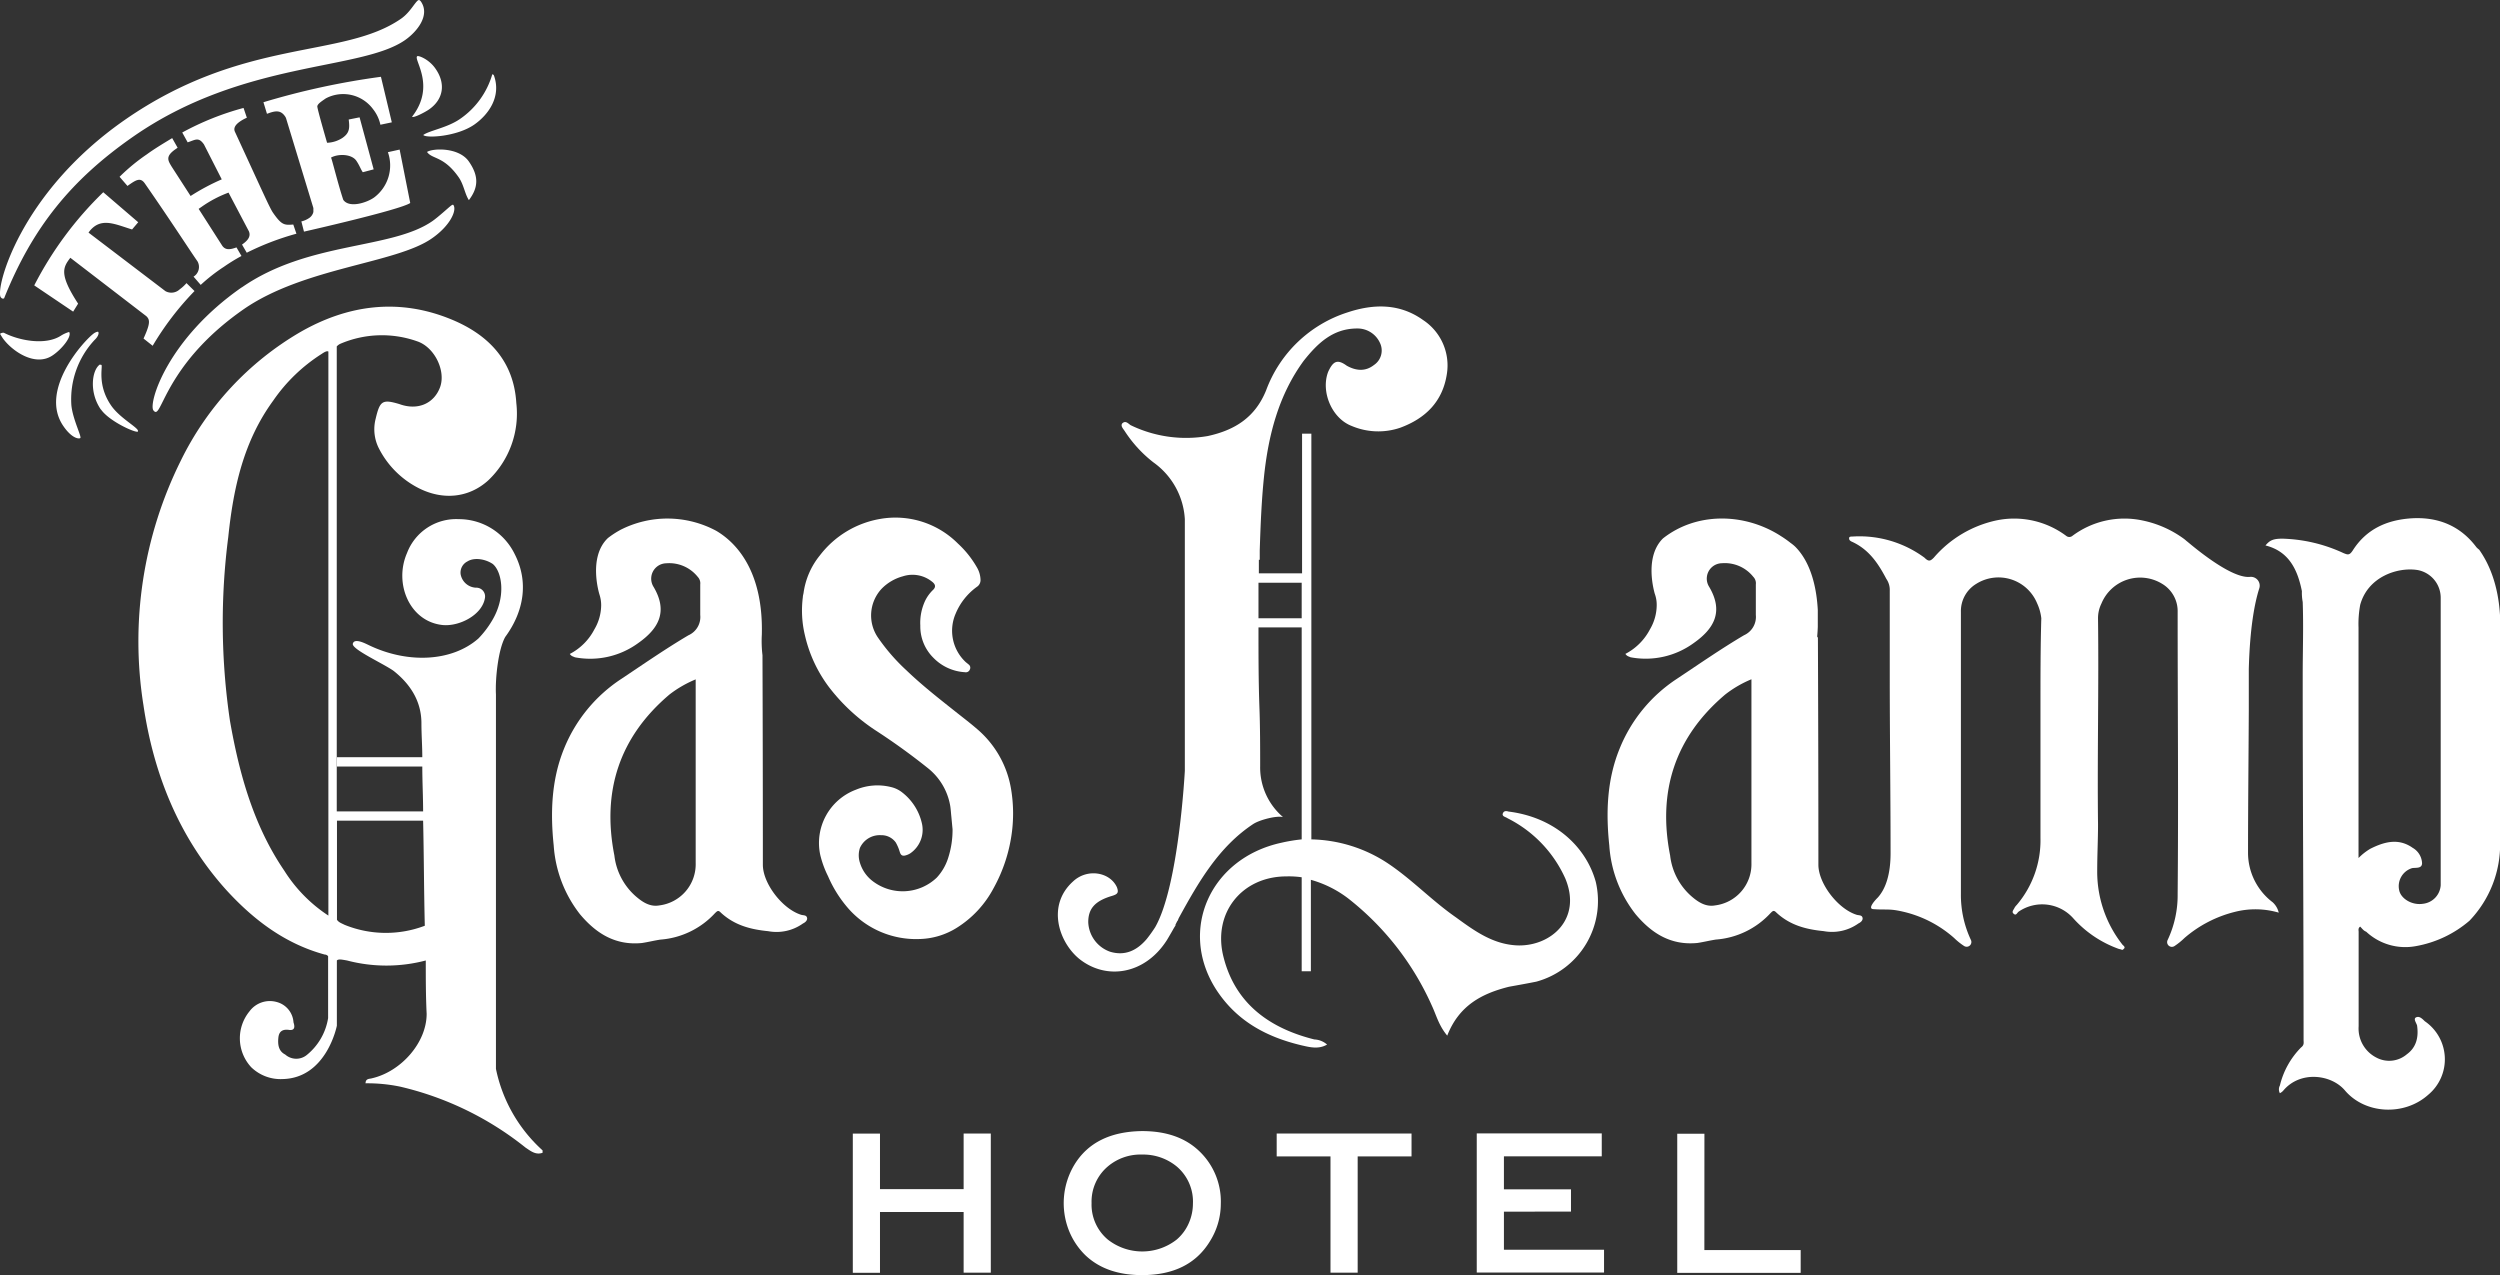 <svg id="Layer_1" data-name="Layer 1" xmlns="http://www.w3.org/2000/svg" viewBox="0 0 459.98 234.61"><rect x="0" y="0" width="459.98" height="234.61" fill="#333333" stroke="none"/><defs><style>.cls-1{fill:#fff;}</style></defs><path class="cls-1" d="M99.83,212.1c-1.25.46-2.19-.32-3.12-.94a57.92,57.92,0,0,0-23.06-11.22,29.52,29.52,0,0,0-6.39-.62c0-.94.77-.78,1.24-.94,5.3-1.25,10-6.54,10-11.84-.16-3.27-.16-6.55-.16-9.82a28.44,28.44,0,0,1-14.49,0c-.94-.16-1.56-.31-1.87,0v12s-1.87,9.66-10,9.82a7.75,7.75,0,0,1-5.76-2.18,7.83,7.83,0,0,1-.31-10.29,4.66,4.66,0,0,1,5-1.71A4.14,4.14,0,0,1,54,188.1c.15.46.47,1.55-.78,1.4-1.09-.16-1.87.15-2,1.4s0,2.49,1.25,3.12a3.06,3.06,0,0,0,3.9.15,10.93,10.93,0,0,0,4-6.85V175.94a.8.8,0,0,0-.63-.31c-7.32-2-13.08-6.39-18.07-11.84-8.73-9.67-13.4-21.35-15.27-34a74.74,74.74,0,0,1,6.85-45,55.69,55.69,0,0,1,22-23.69C64.14,56,73.49,54.85,83,58.75c6.86,2.81,11.54,7.64,12,15.43a16.93,16.93,0,0,1-5.14,14.18c-3.58,3.27-8.41,3.74-12.93,1.4a16.71,16.71,0,0,1-7.17-7.17A7.75,7.75,0,0,1,69.13,77c.77-3.27,1.24-3.58,4.36-2.65,3.43,1.25,6.39-.15,7.48-3.11S80,63.89,76.76,62.8a19.42,19.42,0,0,0-14.18.47,2.07,2.07,0,0,0-.62.47v85.55H77.85c0-2.65-.15-5.45-.15-8.26H62v-1.71H77.7c0-2-.16-4.21-.16-6.23,0-4.21-2.18-7.33-5.14-9.67-2-1.4-7.79-4-7.48-5,.31-1.09,2.34,0,3,.31,7.17,3.43,15.27,3,20.1-1.25a17.61,17.61,0,0,0,2.5-3.27c2.64-4.36,1.87-9,.15-10.44-1.4-.94-3.43-1.25-4.67-.47a2.3,2.3,0,0,0-1.25,2.34,3,3,0,0,0,2.8,2.49A1.61,1.61,0,0,1,89.23,110c-.47,3.12-4.68,5.3-7.79,5-6.08-.63-9-7.64-6.55-13.25a9.67,9.67,0,0,1,9.51-6.23,11.42,11.42,0,0,1,10.28,6.39c2.65,5.14,1.72,10.59-1.71,15.27-1.25,2.18-1.87,7.48-1.72,10.6v68.88a27.68,27.68,0,0,0,8.58,15ZM60.4,64.67c-.31-.15-.78.16-1.25.47a31,31,0,0,0-8.88,8.57C44.81,81.19,42.94,89.76,42,98.8a123.19,123.19,0,0,0,.31,33.82c1.72,9.82,4.37,19.32,10,27.58a27.19,27.19,0,0,0,8.11,8.26V64.67ZM78.16,170.33C78,163.79,78,157.4,77.85,151H62v18.23c.31.47.78.62,1.4.93A20.18,20.18,0,0,0,78.16,170.33Z" transform="translate(0 0)"/><path class="cls-1" d="M282.66,180.62c-1.55.31-3.27.62-5,.93-5,1.25-9.2,3.43-11.38,9-1.56-1.87-2-3.74-2.8-5.45a51.8,51.8,0,0,0-15.43-19.8,20.27,20.27,0,0,0-6.86-3.42v16.83H239.5v-17.3a16.56,16.56,0,0,0-2.81-.16c-8.26,0-13.71,6.86-11.53,15,2.18,8.42,8.42,12.94,16.67,15a3.78,3.78,0,0,1,2.34.94c-1.56.93-3.27.47-4.67.15-6.55-1.55-12-4.52-15.74-10.28-7-10.91-1.09-24.16,12-27a30.07,30.07,0,0,1,3.74-.62v-39h-7.95c0,4.83,0,9.66.16,14.33.15,3.9.15,7.79.15,11.22a12,12,0,0,0,4.21,9.35c-1.09-.31-4.21.47-5.45,1.25-6.39,4.21-10.13,10.75-13.72,17.3-.15.31-.15.47-.31.62l-.31.62v.16c-.31.47-.47.78-.47.78s-.62,1.09-1.09,1.87c-4.05,6.39-11.22,7.48-16.21,3.43-3.74-3.12-5.92-9.82-1.09-14.18,2.65-2.5,6.86-1.72,8.1,1.09.32.93.16,1.24-.93,1.56-3.12.93-4.36,2.33-4.36,4.83a6,6,0,0,0,4.05,5.45c2.65.78,4.83-.15,6.7-2.34a25.71,25.71,0,0,0,1.56-2.18C216.9,163,218,141.81,218,141.81V95.53a13.78,13.78,0,0,0-5.76-10.44,23.33,23.33,0,0,1-5.3-5.77c-.31-.47-.78-.93-.47-1.4.62-.62,1.09,0,1.56.31a23.39,23.39,0,0,0,14.18,2c5-1.09,8.73-3.43,10.75-8.42a23.64,23.64,0,0,1,15-14.34c4.68-1.55,9.51-1.71,13.87,1.41a10,10,0,0,1,4.37,10c-.78,5-3.9,8.1-8.57,9.82a12.51,12.51,0,0,1-8.89-.31c-3.74-1.41-5.76-6.39-4.36-10,.93-2,1.71-2.34,3.43-1.09,1.71.94,3.43,1.09,5-.15a3.21,3.21,0,0,0,1.09-4.06,4.52,4.52,0,0,0-4.2-2.65c-4.52,0-7.33,2.81-9.82,5.93-4.68,6.39-6.55,13.87-7.33,21.5-.46,4.52-.62,8.89-.77,13.4V103h-.16v2.49h7.95V79.79h1.71v74.65a26.43,26.43,0,0,1,14,4.36c4.52,3,8.1,6.86,12.62,10,3.43,2.5,6.86,5,11.38,5.15,6.07.15,11.84-4.84,8.72-12.32a22.86,22.86,0,0,0-10.59-11.06c-.47-.31-.94-.31-.94-.78.16-.62.62-.62,1.09-.47,8.73,1.09,14.34,6.7,16.05,12.94A15.39,15.39,0,0,1,282.66,180.62ZM239.5,113.76v-6.54h-7.95v6.54Z" transform="translate(0 0)"/><path class="cls-1" d="M177.3,223H161.91v11.18h-5v-25.6h5v10.21H177.3V208.56h5v25.6h-5Z" transform="translate(0 0)"/><path class="cls-1" d="M210.14,208.11q6.6,0,10.43,3.61a12.79,12.79,0,0,1,4.05,9.79,13,13,0,0,1-2,6.87q-3.79,6.23-12.5,6.23-6.53,0-10.36-3.6a13.11,13.11,0,0,1-3.11-4.66,13.72,13.72,0,0,1,1-12Q201.35,208.22,210.14,208.11Zm0,4.32a9.29,9.29,0,0,0-6.3,2.18,8.48,8.48,0,0,0-3,6.75,8.4,8.4,0,0,0,3,6.72,10.27,10.27,0,0,0,12.65,0,8.33,8.33,0,0,0,2.29-3.15,8.93,8.93,0,0,0,.71-3.46,8.46,8.46,0,0,0-3-6.86A9.68,9.68,0,0,0,210.17,212.43Z" transform="translate(0 0)"/><path class="cls-1" d="M249.8,212.77v21.39h-5V212.77H234.9v-4.21h24.81v4.21Z" transform="translate(0 0)"/><path class="cls-1" d="M276.71,222.94v7h18.42v4.2H271.71v-25.6h23v4.21h-18v6.08h12.34v4.09Z" transform="translate(0 0)"/><path class="cls-1" d="M313.59,230h17.72v4.2H308.6v-25.6h5Z" transform="translate(0 0)"/><path class="cls-1" d="M.75,54.9c-.29.11-.44,0-.62-.22-1-1.44,3.31-19,22.76-32.57,22-15.31,40.2-11.22,50.92-18.68C75.43,2.3,76.3.49,76.92.06c.19-.13.34,0,.51.2,1.78,2.56-.73,5.6-2.91,7.12-8.17,5.68-29.8,3.7-50,17.75C13.12,33.06,6,41.82.75,54.9ZM0,61.42a1.06,1.06,0,0,1,.7-.2c2.74,1.42,7.58,2.39,10.47.57a5.75,5.75,0,0,1,1.55-.71c.56.82-1.33,3.15-3,4.28-3.24,2.25-7.6-.82-9.25-3.19Zm26.41.87c1-2.21,1.22-3.16.79-3.79a1.56,1.56,0,0,0-.36-.39L12.94,47.43c-1.35,1.78-2.11,3,1.43,8.44l-.91,1.47L6.3,52.51A65.45,65.45,0,0,1,19,35.37l6.43,5.52L24.3,42.22c-2.69-.82-4.95-1.93-6.88-.59a4.53,4.53,0,0,0-1.13,1.17L30.44,53.57a2.24,2.24,0,0,0,2.63-.34,7,7,0,0,0,1.24-1.14l1.48,1.46a53.75,53.75,0,0,0-7.7,10.07Zm-9.16-.94c.44-.3.78-.35.82-.29.22.31-.13,1-.65,1.47a16,16,0,0,0-4.29,12c.24,2.6,1.95,5.86,1.64,6.07s-1.58,0-3.06-2.13C7,71.79,15.64,62.48,17.26,61.35Zm1.31,14c-2.21-3.18-1.64-7.27-.2-8.27l.31.06c.26.37-.83,3.72,1.81,7.52,1.44,2.06,4.31,3.67,4.83,4.42.09.12.11.29.05.33C24.93,79.69,20.09,77.52,18.57,75.33ZM44.53,45c.87-.61,1.72-1.39,1.26-2.45l-3.74-7.11A21.51,21.51,0,0,0,37.17,38l-.62.43,4.34,6.78c.61.88,1.51.71,2.62.31l.92,1.58a33.06,33.06,0,0,0-3.25,2,32.14,32.14,0,0,0-4.25,3.32L35.61,50.9a2.09,2.09,0,0,0,.73-2.81c-1.44-2.06-4.76-7.24-9.7-14.35-.83-1.18-1.64-.62-3.19.47L22,32.53a35.6,35.6,0,0,1,5-4.12c1.37-1,2.91-1.93,4.68-3l1,1.77-.37.26c-1.93,1.34-1.41,2.09-.7,3.26l3.46,5.36A40.29,40.29,0,0,1,40.8,33l-3.27-6.42c-1-1.44-1.59-.84-3-.39l-1-1.81a51.31,51.31,0,0,1,11.28-4.52l.61,1.8a7.53,7.53,0,0,0-1.27.7c-.75.52-1.24,1.14-.94,1.85,5,10.83,6.39,14,7,14.9,1.6,2.31,2.09,2.34,3.75,2.2L54.54,43A49.83,49.83,0,0,0,45.4,46.5Zm-.05,7.89C56.69,44.38,72,45.93,79.56,40.68c1.12-.78,3-2.52,3.4-2.82.18-.13.37-.26.46-.14.69,1-.64,3.87-4,6.17-6.6,4.59-23.48,5.32-34.58,13-12.84,8.93-14.79,18-16,18.83-.25.18-.44,0-.62-.22C27.29,74.17,30.76,62.41,44.48,52.87Zm31-15.54c-1.81,1.26-19.55,5.27-19.55,5.27l-.48-1.88a4.15,4.15,0,0,0,1.36-.58A1.85,1.85,0,0,0,57.66,39l0-.72-5-16.43a1.44,1.44,0,0,0-.24-.48c-.83-1.19-1.85-.94-3-.54-.07.05-.23.07-.3.11l-.65-2.13a138.85,138.85,0,0,1,21.62-4.68l2,8.38-2.1.44a6.94,6.94,0,0,0-1.34-2.85,6.83,6.83,0,0,0-8.7-2c-.81.56-1.5,1-1.57,1.46,0,.17.15,1,1.8,6.71A5.53,5.53,0,0,0,63,25.38c1.31-.91,1.36-1.77,1.16-3.39l2-.4,2.59,9.57-2,.53c-.39-.56-.6-1.26-1.2-2.13-.87-1.24-3.32-1.3-4.65-.56.11,0,1.3,4.92,2.26,7.77,1.08,1.56,4.27.55,5.64-.41A7.36,7.36,0,0,0,71.37,28l2.16-.48Zm1.3-27c.14-.19,2.09.49,3.31,2.23,2,2.81,1.48,5.72-1.14,7.55-.75.52-2.91,1.65-3.13,1.34C80.27,15.77,76,10.91,76.77,10.34ZM84.62,21.9a15,15,0,0,0,5.95-8.21s.12-.08.3.17c1.42,3.91-1,7.24-3.6,9.06-3.24,2.26-9,2.54-9.39,1.91C79.06,24,82.31,23.5,84.62,21.9Zm-.19,10.77c-2.77-4-4.91-3.34-5.86-4.71,1-.69,5.84-.92,7.7,1.76s1.76,4.79,0,7.1C85.53,35.7,85.34,34,84.43,32.67Z" transform="translate(0 0)"/><path class="cls-1" d="M418.14,166a11.43,11.43,0,0,1-4.52-9c0-8.68.1-17.46.14-26.19,0-.37,0-.81,0-1.32,0-.24,0-.47,0-.7,0-1.41,0-2.81,0-4.21v-1.45c.2-7.65,1.08-12.22,1.93-14.88a1.62,1.62,0,0,0-1.69-2.11c-3.25.34-9.51-4.78-11.53-6.47l-.18-.14-.19-.17h0l-.29-.23a19.58,19.58,0,0,0-7.67-3.38,16,16,0,0,0-12.88,2.88.89.89,0,0,1-1.05,0,16,16,0,0,0-12.88-2.88,21,21,0,0,0-11.53,6.86c-.62.62-.93.78-1.71,0a20.14,20.14,0,0,0-13.25-3.89c-.31,0-.62,0-.62.31s.15.46.47.62c3.11,1.4,4.83,3.9,6.38,6.86a3.55,3.55,0,0,1,.63,2.18v15.89c0,10.76.15,21.67.15,32.42,0,3.74-.84,6.47-2.36,8.15-.63.62-1.82,2-.88,2.12,2.53.19,2.93-.14,5.58.48a21.44,21.44,0,0,1,9.35,4.83,11.9,11.9,0,0,0,1.83,1.47.87.87,0,0,0,1.26-1.11,19.47,19.47,0,0,1-1.84-8.46v-51.9a5.86,5.86,0,0,1,2.8-5.14A7.68,7.68,0,0,1,374.81,111a8.9,8.9,0,0,1,.77,2.72.91.91,0,0,1,0,.17c-.15,5.27-.15,10.69-.15,16v24.31a18.33,18.33,0,0,1-4.37,12.31,2.28,2.28,0,0,0-.46.63c-.16.31-.47.62-.16.93.47.47.62,0,.94-.31a7.66,7.66,0,0,1,10.13,1.25,20.52,20.52,0,0,0,8.41,5.61c.31,0,.62.31.78,0,.47-.31,0-.62-.16-.78a21.67,21.67,0,0,1-4.67-13.56c0-3,.15-5.76.15-8.57-.15-12.62.16-25.25,0-37.87a6.07,6.07,0,0,1,.63-2.8,7.71,7.71,0,0,1,11.22-3.59,5.86,5.86,0,0,1,2.8,5.14c0,17.3.16,34.6,0,51.9a19.33,19.33,0,0,1-1.84,8.46.87.87,0,0,0,1.27,1.11,12.32,12.32,0,0,0,1.82-1.47,22.41,22.41,0,0,1,9.35-4.83,15.32,15.32,0,0,1,8,.16A3.71,3.71,0,0,0,418.14,166Z" transform="translate(0 0)"/><path class="cls-1" d="M434.26,170.49c.31.31.63.78,1.09.93a10.56,10.56,0,0,0,9.2,2.65,20.64,20.64,0,0,0,9.82-4.67A20.29,20.29,0,0,0,460,154.91V113.52c-.3-6-2.11-9.93-3.86-12.39a3.12,3.12,0,0,1-.51-.46c-3-4-7.17-5.61-12-5.3-4.52.31-8.26,2-10.75,5.92-.62.94-.94.78-1.71.47a28.38,28.38,0,0,0-11.22-2.65c-1.72,0-2.34.31-3.12,1.25,4.36,1.09,5.92,4.52,6.7,8.41a9.22,9.22,0,0,0,.15,2c.16,4.52,0,9,0,13.56,0,22.44.16,44.72.16,67,0,.47.16.93-.47,1.4a14.92,14.92,0,0,0-3.89,7,1.49,1.49,0,0,0,0,1.41,2.07,2.07,0,0,0,.62-.47c3.12-3.74,8.88-3,11.38,0,3.74,4.36,10.91,4.67,15.27.78a8.49,8.49,0,0,0-.62-13.56c-.47-.47-1.09-1.09-1.72-.62-.31.31.16.93.31,1.4.32,2.18-.15,4.05-1.87,5.3a5,5,0,0,1-5.61.62,6,6,0,0,1-3.27-5.76v-17.3C434,171.27,433.79,170.8,434.26,170.49Zm-.31-14v-41a19.23,19.23,0,0,1,.31-4.21c1.4-5.14,6.86-7,10.6-6.39a5.19,5.19,0,0,1,4.21,5.14v52.83a3.67,3.67,0,0,1-3.28,3.43c-2,.31-4.05-.94-4.36-2.49a3.47,3.47,0,0,1,2.34-4.06c.62-.15,1.87.16,1.87-.93a3.43,3.43,0,0,0-1.72-2.81c-2.64-1.87-5.29-1.09-7.79.16a10.51,10.51,0,0,0-2.18,1.71Z" transform="translate(0 0)"/><path class="cls-1" d="M341.57,168.3c-3.43-1.09-7-5.76-7-9.19q0-21-.09-42l-.16.23s.1-.76.14-2c0-1,0-2.08,0-3.11-.2-3.71-1.1-8.6-4.18-11.67a7.83,7.83,0,0,0-.83-.67c-.41-.33-.83-.63-1.26-.92s-.53-.33-.74-.48c-6.65-4.16-15.35-4.25-21.47.57-3.29,3.23-1.83,9.06-1.52,10.17a6,6,0,0,1,.36,2.19,8.84,8.84,0,0,1-1.24,4.37,10.6,10.6,0,0,1-4.52,4.52c.31.46.62.46.93.62a15,15,0,0,0,11.69-2.65c3.74-2.65,5.46-5.77,2.81-10.28a2.83,2.83,0,0,1,2.33-4.37,6.7,6.7,0,0,1,5.77,2.5,1.7,1.7,0,0,1,.47,1.4v5.61a3.7,3.7,0,0,1-2.18,3.74c-4.21,2.49-8.26,5.3-12.32,8a27.78,27.78,0,0,0-10.59,12.93c-2.34,5.77-2.5,11.84-1.87,17.77a22.88,22.88,0,0,0,4.83,12.62c3,3.58,6.54,5.77,11.37,5.3,1.1-.16,2.34-.47,3.43-.63a15.19,15.19,0,0,0,10-4.83c.46-.46.62-.62,1.09-.15,2.49,2.33,5.45,3.11,8.72,3.43a8.35,8.35,0,0,0,6.39-1.41c.32-.15.78-.46.78-.93C342.66,168.3,342,168.46,341.57,168.3Zm-19.32-39.89V158.8a7.63,7.63,0,0,1-6.7,7.79c-1.72.31-3.12-.62-4.37-1.71a11.74,11.74,0,0,1-3.89-7.48c-2.34-11.85.93-21.82,10.13-29.61a20.71,20.71,0,0,1,4.83-2.81Z" transform="translate(0 0)"/><path class="cls-1" d="M147.36,168.3c-3.43-1.09-7-5.76-7-9.19q0-19.28-.07-38.55a22.05,22.05,0,0,1-.12-3.8c.3-12.11-5.06-17.14-8.4-19.1a19,19,0,0,0-17.67-.14l-.24.14a16.25,16.25,0,0,0-2,1.33c-3.75,3.55-1.55,10.44-1.55,10.44h0a6.25,6.25,0,0,1,.3,2,8.85,8.85,0,0,1-1.25,4.37,10.55,10.55,0,0,1-4.52,4.52c.32.46.63.46.94.62a15,15,0,0,0,11.69-2.65c3.74-2.65,5.45-5.77,2.8-10.28a2.83,2.83,0,0,1,2.34-4.37,6.71,6.71,0,0,1,5.77,2.5,1.72,1.72,0,0,1,.46,1.4v5.61a3.68,3.68,0,0,1-2.18,3.74c-4.21,2.49-8.26,5.3-12.31,8a27.8,27.8,0,0,0-10.6,12.93c-2.33,5.77-2.49,11.84-1.87,17.77a23,23,0,0,0,4.83,12.62c3,3.58,6.55,5.77,11.38,5.3,1.09-.16,2.34-.47,3.43-.63a15.18,15.18,0,0,0,10-4.83c.47-.46.63-.62,1.09-.15,2.5,2.33,5.46,3.11,8.73,3.43a8.35,8.35,0,0,0,6.39-1.41c.31-.15.78-.46.78-.93C148.45,168.3,147.82,168.46,147.36,168.3ZM128,128.41V158.8a7.63,7.63,0,0,1-6.7,7.79c-1.71.31-3.11-.62-4.36-1.71a11.75,11.75,0,0,1-3.9-7.48c-2.33-11.85.94-21.82,10.13-29.61A20.92,20.92,0,0,1,128,125Z" transform="translate(0 0)"/><g id="iEk2y3.tif"><path class="cls-1" d="M175.26,152.55c-.08-.8-.15-1.6-.23-2.41-.07-.66-.1-1.33-.22-2a11.27,11.27,0,0,0-4.05-6.78,119.11,119.11,0,0,0-9.7-7,34.88,34.88,0,0,1-8.52-7.92,25.14,25.14,0,0,1-4.45-9.59,19.41,19.41,0,0,1-.37-7c0-.25.09-.5.13-.76a13.93,13.93,0,0,1,3-6.9,17.74,17.74,0,0,1,11.08-6.71,16.24,16.24,0,0,1,14.32,4.53,18.21,18.21,0,0,1,3.47,4.34,4.77,4.77,0,0,1,.69,2.36,1.46,1.46,0,0,1-.58,1.2,11.53,11.53,0,0,0-4,5,7.89,7.89,0,0,0,1.7,8.76c.21.22.47.39.69.59a.72.72,0,0,1,.23.91.79.79,0,0,1-.92.51,8.78,8.78,0,0,1-5.77-2.63,8.12,8.12,0,0,1-2.43-5.94,9.6,9.6,0,0,1,.93-4.66,7.13,7.13,0,0,1,1.38-1.88c.61-.56.47-1.06-.13-1.53a5.73,5.73,0,0,0-5.4-1,8.56,8.56,0,0,0-3.91,2.3,7.2,7.2,0,0,0-.64,9,35.79,35.79,0,0,0,5.22,6c2.79,2.68,5.83,5.07,8.85,7.46,1.39,1.11,2.81,2.18,4.15,3.34a18.44,18.44,0,0,1,6.28,11.24,27.18,27.18,0,0,1,.14,7.59,28.73,28.73,0,0,1-3.39,10.45,19.15,19.15,0,0,1-6.76,7.28,13.48,13.48,0,0,1-6.78,2.07,16.6,16.6,0,0,1-13.46-5.94,22.57,22.57,0,0,1-3.46-5.62,18.14,18.14,0,0,1-1.43-3.91,10.47,10.47,0,0,1,6.56-12,10.32,10.32,0,0,1,6.49-.48,5.23,5.23,0,0,1,2.05,1,10,10,0,0,1,3.63,5.8,5.25,5.25,0,0,1-2.17,5.39,3.12,3.12,0,0,1-1,.41c-.55.09-.76-.15-.93-.67a8,8,0,0,0-.73-1.73,3.21,3.21,0,0,0-2.68-1.35,4,4,0,0,0-3.92,2.34,4.39,4.39,0,0,0,0,2.73,6.65,6.65,0,0,0,2.36,3.39,9.08,9.08,0,0,0,11.78-.66,9.49,9.49,0,0,0,2.05-3.48,16.75,16.75,0,0,0,.85-5.62v-.1Z" transform="translate(0 0)"/></g></svg>